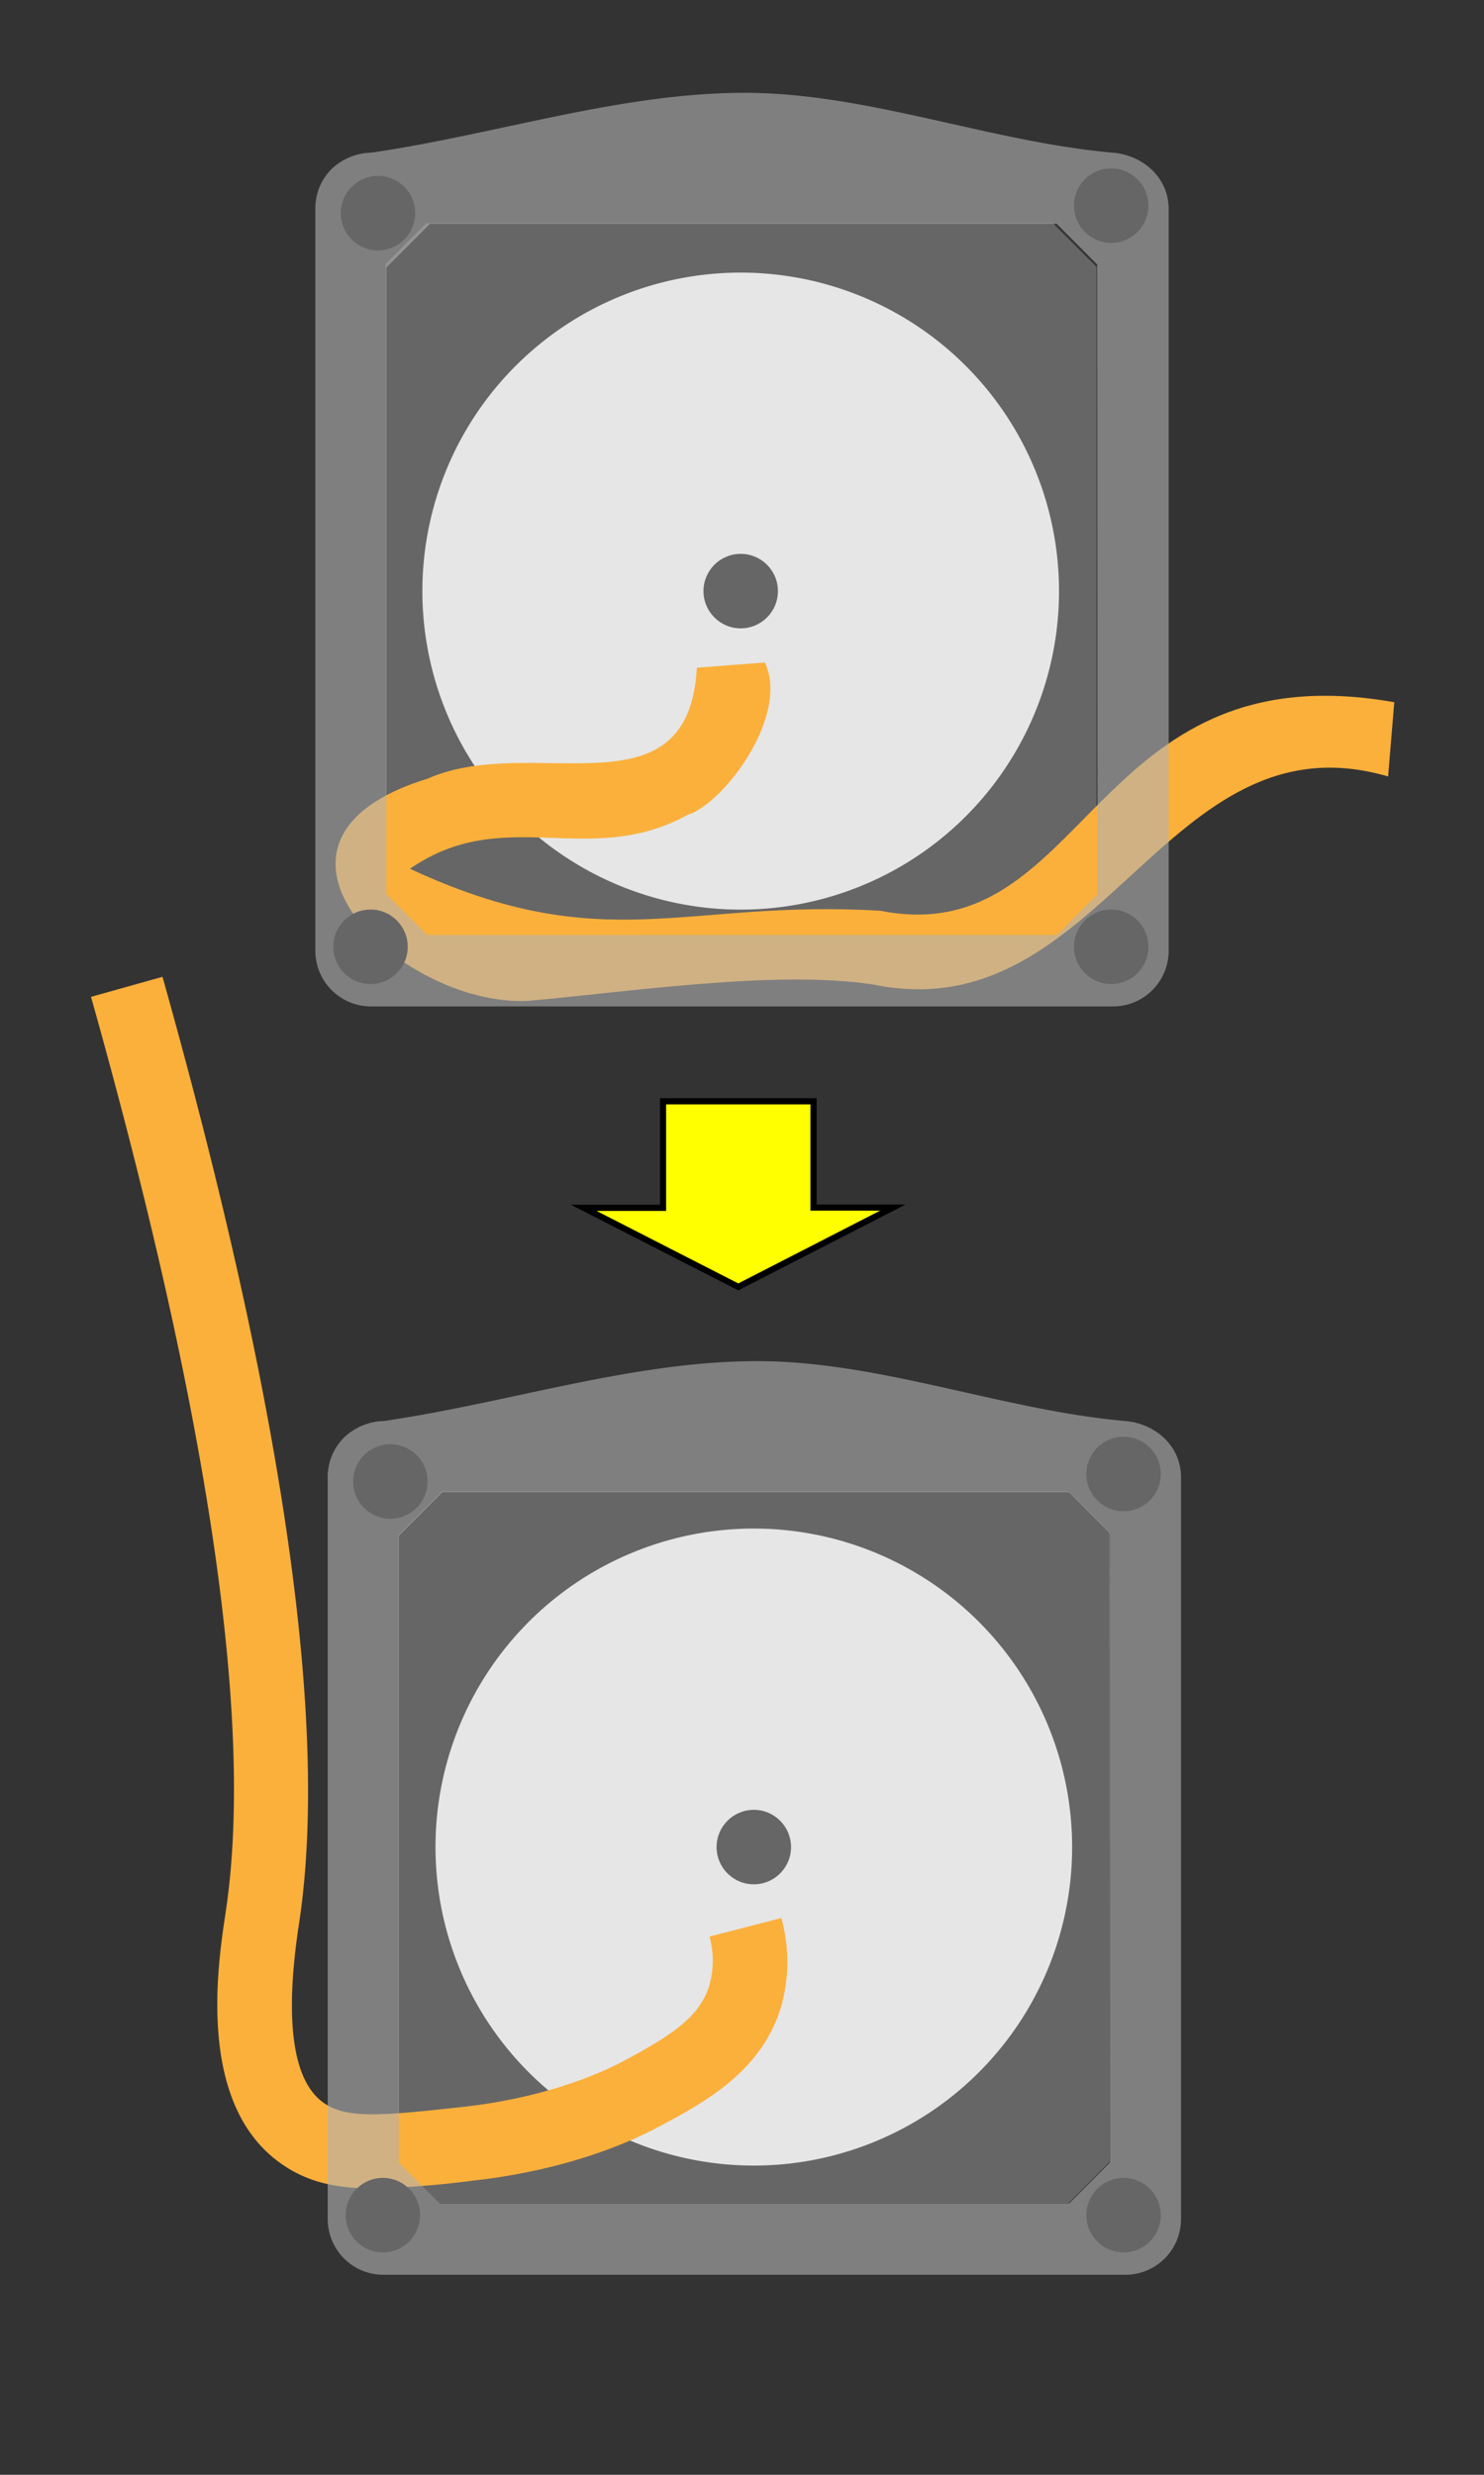 <svg xmlns="http://www.w3.org/2000/svg" viewBox="0 0 240 400"><rect x="0" y="0" width="240" height="400" fill="#333333" stroke="none"/><rect width="240" height="400" fill="none"/><polygon points="179.39 247.65 179.39 349.42 172.83 356.02 71.03 356.02 64.44 349.42 64.44 248.12 71.49 241.07 172.83 241.07 179.39 247.65" fill="#b3b3b3"/><polygon points="179.39 247.65 179.39 349.42 172.83 356.02 71.03 356.02 64.44 349.42 64.44 248.12 71.49 241.07 172.83 241.07 179.39 247.65" fill="#666"/><path d="M121.91,247.06a51.48,51.48,0,1,0,51.48,51.48A51.48,51.48,0,0,0,121.91,247.06Z" fill="#e6e6e6"/><circle cx="121.91" cy="298.54" r="6.02" fill="#666"/><polygon points="177.34 43.12 177.34 144.42 170.75 151.02 68.95 151.02 62.39 144.42 62.39 42.65 68.95 36.07 170.29 36.07 177.34 43.12" fill="#666"/><path d="M68.31,95.54a51.48,51.48,0,1,0,51.48-51.48A51.48,51.48,0,0,0,68.31,95.54Z" fill="#e6e6e6"/><circle cx="119.79" cy="95.54" r="6.02" fill="#666"/><path d="M142.41,147.21c-31.73-1.94-44.55,7.86-76.11-6.79,15.29-10.56,28.89.07,44.87-8.7,5.86-1.77,16.59-16.07,12.53-24.64l-11,.84c-1.35,24.54-26.58,10.44-43.53,17.93-32.66,10-4.41,36.93,16.2,35.92,15.78-1.37,40.43-5.11,56.07-2.6,36.89,7.42,47-44.2,83.05-33.67q.5-6,1-12C176.19,104.78,176,153.81,142.41,147.21Z" fill="#fbb03b"/><path d="M60.33,353.72c-6.16,0-11-1.08-15.44-4.43-13-9.8-9.68-31.67-8.44-39.91l.11-.76c4.49-30.39-2.85-80-21.84-147.5l11.56-3.24C45.72,227,53.17,278.3,48.44,310.38l-.12.79c-2.31,15.29-1,24.9,3.79,28.54,3.71,2.8,9.3,2.31,22.73.83,13.75-1.52,22.65-5.64,25.84-7.33,7.46-4,12.47-7,14.06-12.4a14.45,14.45,0,0,0,0-7.8l11.62-3a26.41,26.41,0,0,1,0,14.2c-3.14,10.65-12.45,15.61-19.94,19.6-4.72,2.52-14.91,7-30.16,8.67A151.71,151.71,0,0,1,60.33,353.72Z" fill="#fbb03b"/><path d="M131.57,178v17.18H144.4v0L119.4,208l-25-12.78v0h12.83V178Z" fill="#ff0" stroke="#000" stroke-miterlimit="10"/><path d="M180,24.68C160.12,22.94,140.27,15,120.43,15,100.28,15,80.26,21.73,60,24.68a9.61,9.61,0,0,0-6.37,2.63A8.93,8.93,0,0,0,51,33.67v120a9,9,0,0,0,9,9H180a9,9,0,0,0,9-9V33.67C188.94,28.7,184.9,25.11,180,24.68Zm-2.51,119.85-6.56,6.59H69.09l-6.6-6.59V43.23l7.06-7.06H170.88l6.56,6.59Z" fill="#b3b3b3" opacity="0.6"/><circle cx="61.13" cy="34.45" r="6.02" fill="#666"/><circle cx="59.92" cy="153.03" r="6.02" fill="#666"/><circle cx="179.71" cy="153.03" r="6.02" fill="#666"/><circle cx="179.71" cy="33.24" r="6.02" fill="#666"/><path d="M182,229.68c-19.83-1.74-39.68-9.68-59.52-9.68-20.15,0-40.17,6.73-60.43,9.68a9.61,9.61,0,0,0-6.37,2.63A8.93,8.93,0,0,0,53,238.67v120a9,9,0,0,0,9,9H182a9,9,0,0,0,9-9v-120C190.94,233.7,186.9,230.11,182,229.68Zm-2.51,119.85-6.56,6.59H71.09l-6.6-6.59V248.23l7.06-7.06H172.88l6.56,6.59Z" fill="#b3b3b3" opacity="0.6"/><circle cx="63.13" cy="239.45" r="6.02" fill="#666"/><circle cx="61.92" cy="358.03" r="6.02" fill="#666"/><circle cx="181.71" cy="358.03" r="6.02" fill="#666"/><circle cx="181.71" cy="238.24" r="6.02" fill="#666"/></svg>